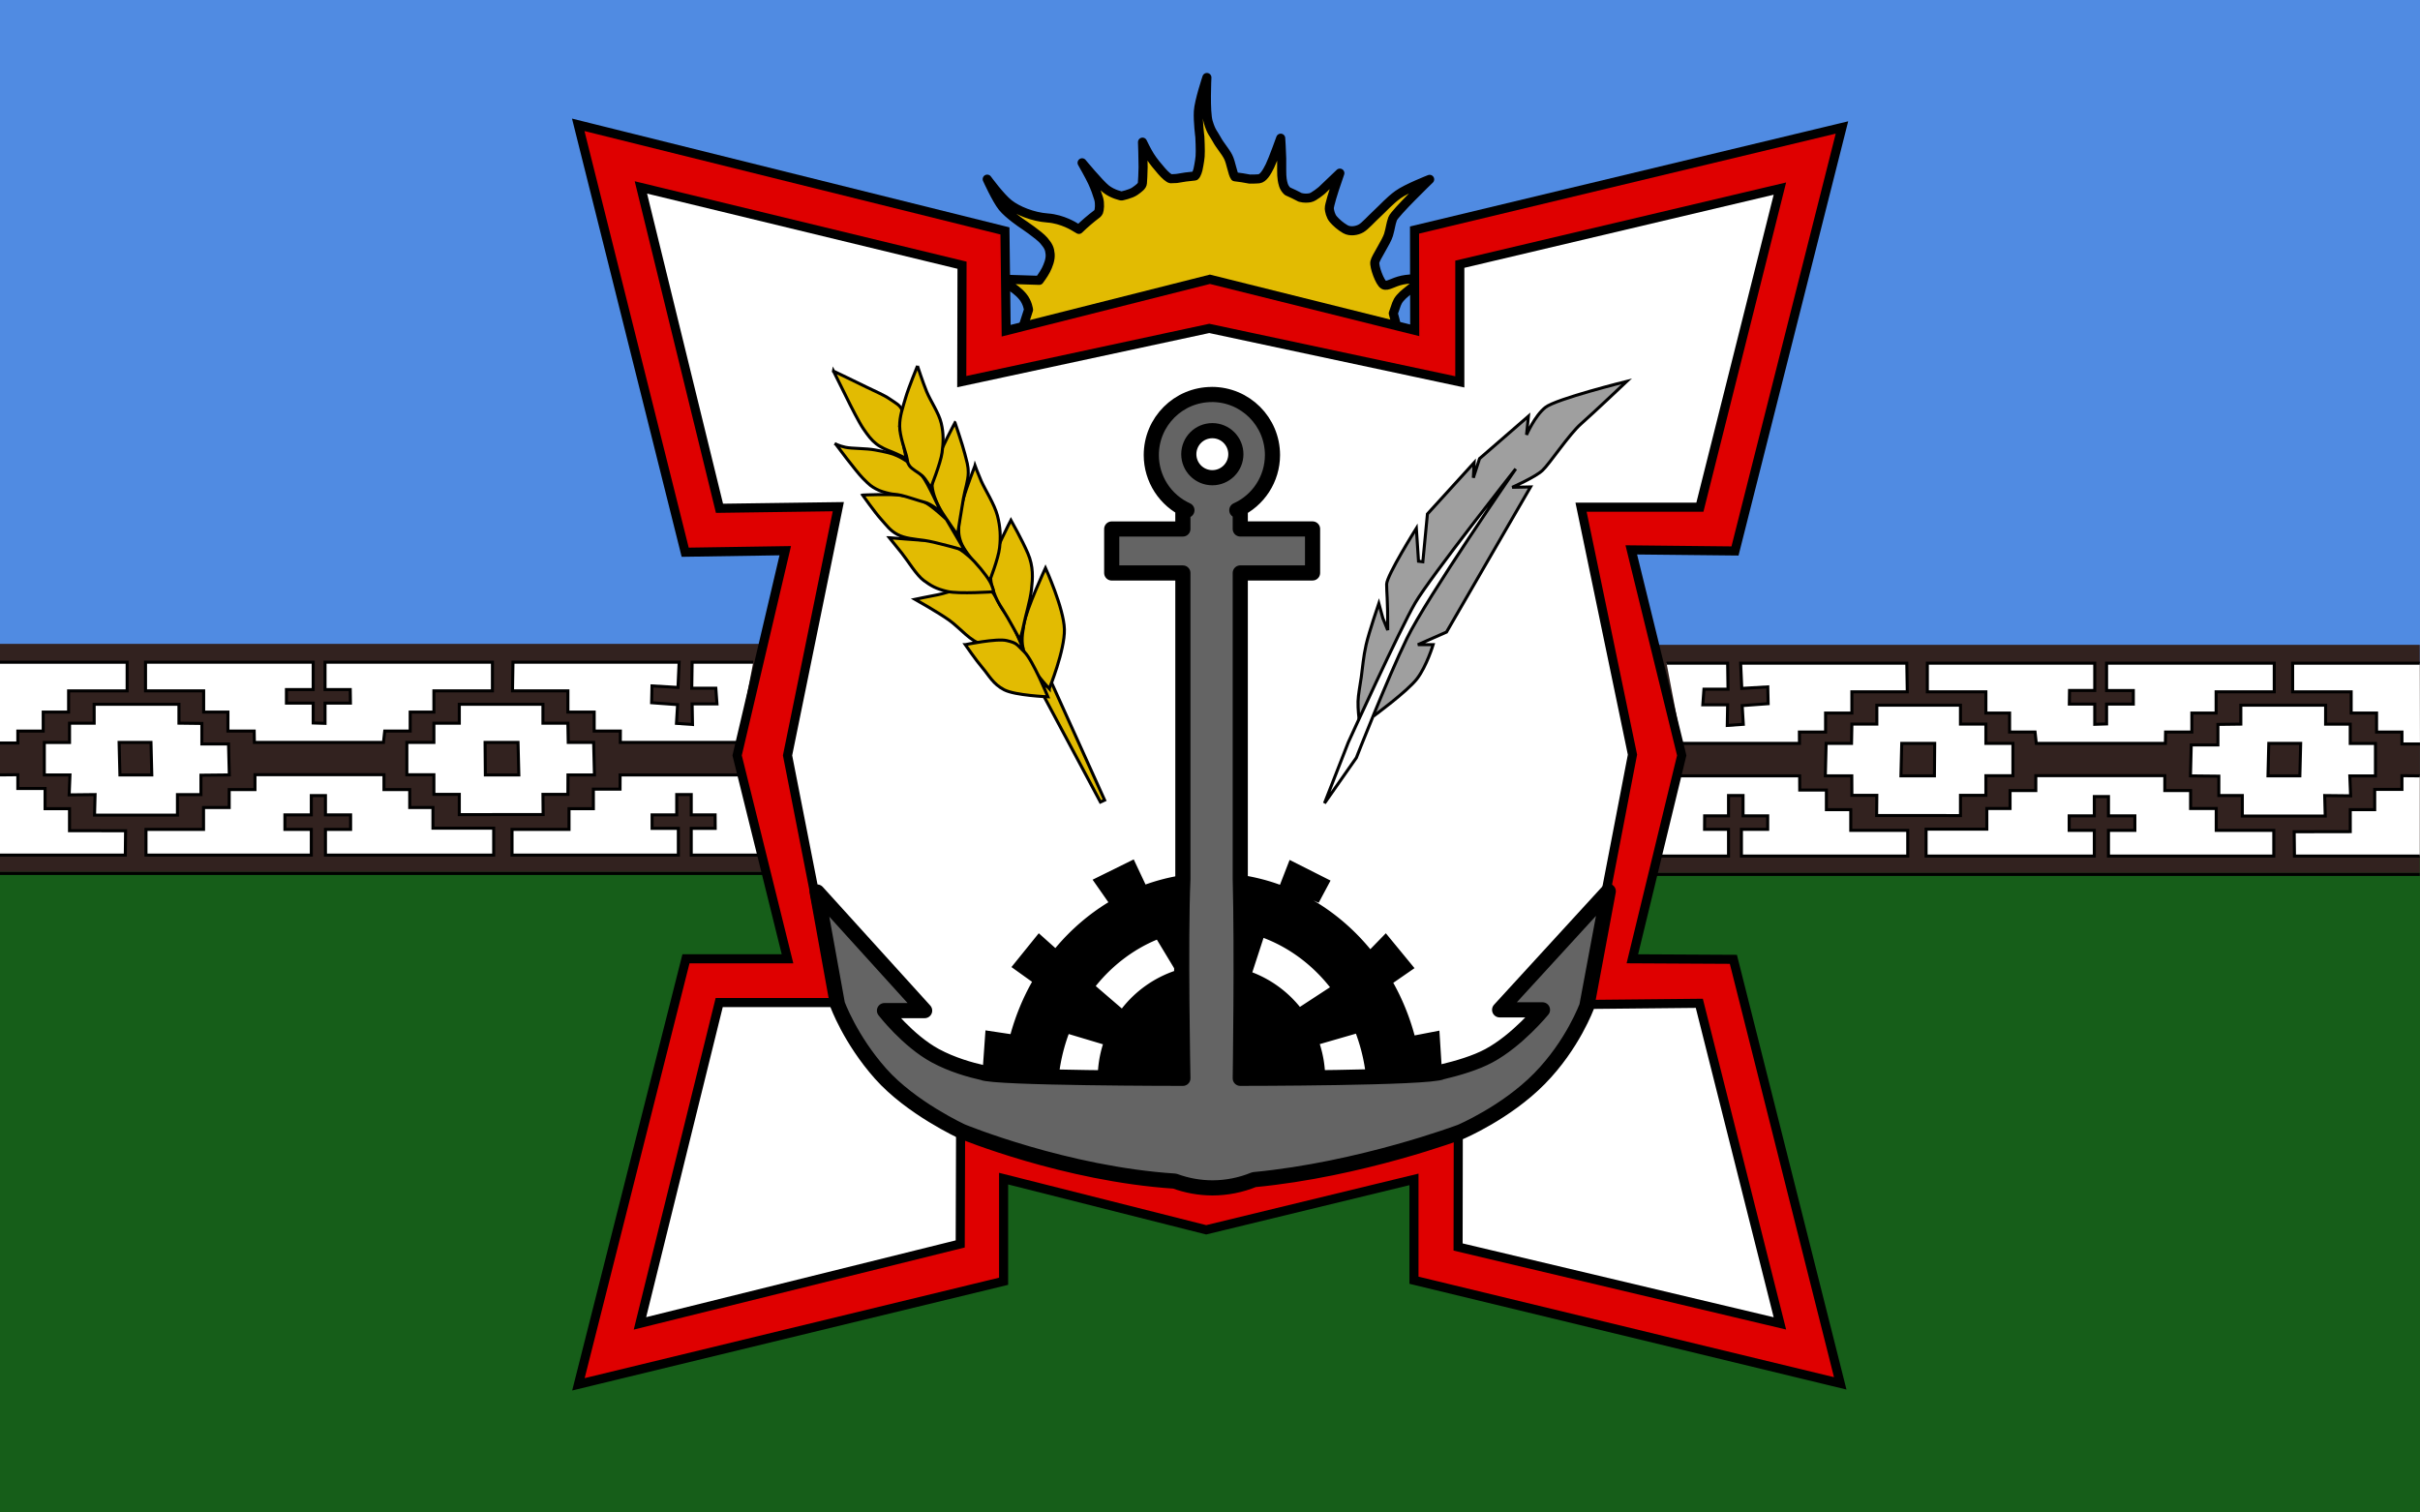<?xml version="1.0" encoding="UTF-8"?>
<svg width="211.67mm" height="132.29mm" version="1.1" viewBox="0 0 211.67 132.29" xmlns="http://www.w3.org/2000/svg" xmlns:xlink="http://www.w3.org/1999/xlink">
<rect x="0" y="0" width="211.67" height="132.29" fill="#333333" stroke="none"/>
<g>
<rect x="1.5632e-5" y="74.034" width="211.67" height="58.258" fill="#165e19" style="paint-order:markers stroke fill"/>
<rect y="4.2405e-7" width="211.67" height="58.258" fill="#508be2" style="paint-order:markers stroke fill"/>
<g transform="matrix(-1 0 0 1 211.65 .084)">
<rect y="56.318" width="68.488" height="19.948" fill="#32221f" style="paint-order:markers stroke fill"/>
<path d="m0 76.399h68.488" fill="none" stroke="#000" stroke-width=".265px"/>
<path d="m68.287 74.795-7.826 1e-6v-2.339h2.096l-0.008-1.178h-2.088v-1.779h-1.27v1.779h-2.155v1.178h2.297v2.339l-14.548-3e-6v-2.247h4.985l1e-6 -1.812h2.13v-1.714l2.333 2e-6 0.006-1.242h10.607" fill="#fff" stroke="#000" stroke-width=".265px"/>
<path d="m64.546 64.94h-10.29l0.006-0.994h-2.29v-1.662h-2.3v-1.854h-4.846l0.042-2.506h14.533l-0.1 2.205-2.272-0.134-0.033 1.47 2.272 0.167-0.1 1.637 1.403 0.1-0.033-1.804h2.172l-0.1-1.37h-2.105l0.033-2.272h5.345" fill="#fff" stroke="#000" stroke-width=".265px"/>
<path d="m43.181 74.795v-2.355h-5.312v-1.804h-2.032v-1.573h-2.253v-1.302h-11.283v1.302h-2.255v1.573h-2.243v1.913h-5.034v2.247h14.46v-2.247h-2.309v-1.27h2.309v-1.691h1.238v1.691h2.199v1.27h-2.199v2.247z" fill="#fff" stroke="#000" stroke-width=".265px"/>
<path d="m37.951 64.94v-1.687h2.223v-1.654h7.316v1.654h2.181l0.032 1.687h2.221l0.071 2.84h-2.315l-0.008 1.703h-2.181l0.016 1.766-7.333 0.003v-1.769h-2.223v-1.719l-2.365-5e-6v-2.824z" fill="#fff" stroke="#000" stroke-width=".265px"/>
<path d="m42.428 64.94 0.024 2.84h2.929l-0.071-2.84z" fill="#32221f" stroke="#000" stroke-width=".265px"/>
<path d="m43.072 57.924v2.506h-5.121v1.854h-2.073v1.662h-2.227l-0.109 0.994h-11.292l-0.017-0.994h-2.297v-1.662h-2.122v-1.854h-5.085v-2.506h14.665v2.389h-2.339v1.186h2.339v1.737l1.036 0.033v-1.771h2.222l-0.017-1.186h-2.205v-2.389z" fill="#fff" stroke="#000" stroke-width=".265px"/>
<path d="m0 57.924 11.12-5e-6v2.506h-5.119v1.854h-2.221v1.662h-2.221v1.042h-1.576" fill="#fff" stroke="#000" stroke-width=".265px"/>
<path d="m0 67.779 1.559-0.015v1.201h2.383v1.771h2.138v1.921l4.905 0.009-0.024 2.129h-10.961" fill="#fff" stroke="#000" stroke-width=".265px"/>
<path d="m8.235 61.599h7.417v1.654l2.005 0.025v1.794h2.332l0.068 2.708-2.481 0.025v1.696h-2.055v1.795l-7.252 2e-5 0.047-1.795-2.268 0.024 0.071-1.744h-2.244v-2.84l2.206-1.5e-5v-1.687h2.155z" fill="#fff" stroke="#000" stroke-width=".265px"/>
<path d="m10.418 64.94 0.071 2.84h2.788l-0.071-2.84z" fill="#32221f" stroke="#000" stroke-width=".265px"/>
</g>
<rect y="56.318" width="68.488" height="19.948" fill="#32221f" style="paint-order:markers stroke fill"/>
<path d="m0 76.399h68.488" fill="none" stroke="#000" stroke-width=".265px"/>
<path d="m68.287 74.795-7.826 1e-6v-2.339h2.096l-0.008-1.178h-2.088v-1.779h-1.27v1.779h-2.155v1.178h2.297v2.339l-14.548-3e-6v-2.247h4.985l1e-6 -1.812h2.13v-1.714l2.333 2e-6 0.006-1.242h10.607" fill="#fff" stroke="#000" stroke-width=".265px"/>
<path d="m64.546 64.94h-10.29l0.006-0.994h-2.29v-1.662h-2.3v-1.854h-4.846l0.042-2.506h14.533l-0.1 2.205-2.272-0.134-0.033 1.47 2.272 0.167-0.1 1.637 1.403 0.1-0.033-1.804h2.172l-0.1-1.37h-2.105l0.033-2.272h5.345" fill="#fff" stroke="#000" stroke-width=".265px"/>
<path d="m43.181 74.795v-2.355h-5.312v-1.804h-2.032v-1.573h-2.253v-1.302h-11.283v1.302h-2.255v1.573h-2.243v1.913h-5.034v2.247h14.46v-2.247h-2.309v-1.27h2.309v-1.691h1.238v1.691h2.199v1.27h-2.199v2.247z" fill="#fff" stroke="#000" stroke-width=".265px"/>
<path d="m37.951 64.94v-1.687h2.223v-1.654h7.316v1.654h2.181l0.032 1.687h2.221l0.071 2.84h-2.315l-0.008 1.703h-2.181l0.016 1.766-7.333 0.003v-1.769h-2.223v-1.719l-2.365-5e-6v-2.824z" fill="#fff" stroke="#000" stroke-width=".265px"/>
<path d="m42.428 64.94 0.024 2.84h2.929l-0.071-2.84z" fill="#32221f" stroke="#000" stroke-width=".265px"/>
<path d="m43.072 57.924v2.506h-5.121v1.854h-2.073v1.662h-2.227l-0.109 0.994h-11.292l-0.017-0.994h-2.297v-1.662h-2.122v-1.854h-5.085v-2.506h14.665v2.389h-2.339v1.186h2.339v1.737l1.036 0.033v-1.771h2.222l-0.017-1.186h-2.205v-2.389z" fill="#fff" stroke="#000" stroke-width=".265px"/>
<path d="m0 57.924 11.12-5e-6v2.506h-5.119v1.854h-2.221v1.662h-2.221v1.042h-1.576" fill="#fff" stroke="#000" stroke-width=".265px"/>
<path d="m0 67.779 1.559-0.015v1.201h2.383v1.771h2.138v1.921l4.905 0.009-0.024 2.129h-10.961" fill="#fff" stroke="#000" stroke-width=".265px"/>
<path d="m8.235 61.599h7.417v1.654l2.005 0.025v1.794h2.332l0.068 2.708-2.481 0.025v1.696h-2.055v1.795l-7.252 2e-5 0.047-1.795-2.268 0.024 0.071-1.744h-2.244v-2.84l2.206-1.5e-5v-1.687h2.155z" fill="#fff" stroke="#000" stroke-width=".265px"/>
<path d="m10.418 64.94 0.071 2.84h2.788l-0.071-2.84z" fill="#32221f" stroke="#000" stroke-width=".265px"/>
<path transform="scale(.265)" d="m398.35 25.58s-2.635 7.893-2.812 11.205c-0.177 3.312 0.492 8.393 0.492 8.393s0.241 4.612 0.088 6.43c-0.153 1.818-0.713 4.375-0.713 4.375s-0.387 1.605-0.982 2.098c-2e-3 0.002-0.01 0.003-0.012 0.004-2.031 0.176-4.053 0.452-6.057 0.826-0.947 0.064-1.724 0.105-1.9 0.086-0.592-0.063-1.877-1.148-3.125-2.611-1.248-1.464-2.621-3.045-3.773-4.867-1.153-1.822-2.455-4.598-2.455-4.598s0.217 6.01 0.193 8.266c-0.024 2.256-0.17 4.347-0.234 5.264-0.064 0.917-1.111 1.688-2.49 2.662-1.379 0.974-4.408 1.576-4.408 1.576s-2.92-0.545-5.146-2.336c-2.226-1.791-7.859-8.617-7.859-8.617s2.538 4.442 3.439 6.416c0.902 1.974 1.52 3.714 2.022 5.389 0.501 1.675 0.257 3.708-2e-3 4.387-0.059 0.155-0.239 0.374-0.467 0.613-2.12 1.594-4.135 3.321-6.035 5.172l-1.355-0.795s-4.048-2.622-8.967-2.969c-4.918-0.347-9.998-2.45-12.816-4.672-2.818-2.222-7.133-8.145-7.133-8.145s3.048 6.744 5.051 9.219c2.003 2.475 6.502 5.492 6.502 5.492s5.587 3.725 7.135 5.557c1.548 1.832 1.925 2.689 2.084 4.482 0.159 1.793-0.667 3.803-1.391 5.24-0.724 1.438-2.209 3.408-2.209 3.408l-11.932-0.379s1.379 1.252 2.461 2.211 2.421 1.593 4.041 3.535c1.62 1.942 1.895 4.356 1.895 4.356l-1.832 5.684 0.988 0.17c-0.793 3.987-1.195 8.042-1.199 12.107h124.81c-0.024-5.676-0.822-11.323-2.373-16.783 1.012-2.767 1.045-3.624 2.225-5.037 1.18-1.413 2.815-2.477 4.04-3.527 1.225-1.049 3.326-2.723 3.326-2.723s-3.378-0.374-6.562 0.291c-3.184 0.665-4.894 2.205-6.171 1.582-1.276-0.622-3.241-6.042-2.945-7.548s3.818-6.612 4.515-8.967 0.677-3.453 1.352-5.302c0.675-1.849 12.221-13.001 12.221-13.001s-7.609 2.965-10.451 5.032c-2.842 2.066-4.801 4.366-6.823 6.222-2.022 1.855-3.959 4.105-5.316 4.907s-3.627 1.211-5.247 0.28-3.028-2.198-3.964-3.282-1.253-2.731-1.324-3.515c-0.089-0.982 1.697-6.43 1.697-6.43l1.785-5.268-5.893 5.625s-2.659 2.296-3.934 2.504c-0.854 0.139-1.829 0.237-3.269-0.127-1.37-0.726-2.766-1.401-4.186-2.023-1.391-1.276-1.545-2.784-1.746-3.889-0.263-1.446-0.131-4.513-0.17-6.91-0.039-2.397-0.326-6.707-0.326-6.707s-2.529 7.091-3.576 9.205c-1.048 2.115-2.202 4.019-3.598 4.189-0.54 0.066-1.762 0.103-3.057 0.1-1.62-0.319-3.252-0.574-4.893-0.764-0.759-0.985-1.262-4.693-2.205-6.555-0.971-1.915-2.705-3.766-3.773-5.764-1.068-1.998-1.788-2.342-2.812-5.76-1.024-3.417-0.447-14.688-0.447-14.688z" fill="#e2bb02" stroke="#000" stroke-linecap="round" stroke-linejoin="round" stroke-width="3" style="paint-order:markers stroke fill"/>
<path d="m161.11 11.15-9.355 37.042-9.071-0.095 4.412 17.978-4.318 17.788 8.835 0.047 9.347 37.089-37.284-9.02v-8.82l-18.174 4.41-17.72-4.476v8.977l-37.188 9.013 9.406-37.22h8.882l-4.407-17.788 4.21-17.907-8.753 0.134-9.354-37.384 37.322 9.28 0.106 8.729 17.824-4.5 17.912 4.465-0.017-8.77z" fill="#df0000" stroke="#000" stroke-width=".794"/>
<path d="m105.77 28.725 21.916 4.677v-10.29l27.996-6.615-6.998 27.868h-10.394l4.497 21.644-4.21 21.849 10.056-0.1 7.049 27.996-28.147-6.682 0.017-10.223s-10.63 4.346-21.721 4.291c-11.091-0.056-21.81-4.324-21.81-4.324l-0.033 9.989-28.013 6.949 6.932-28.063h10.223l-4.245-21.616 4.441-21.757-10.394 0.142-6.874-28.065 28.088 6.804-0.024 10.182z" fill="#fff" stroke="#000" stroke-width=".794"/>
<path transform="scale(.265)" d="m374.2 283.66-13.572 6.697 5.207 7.451c-6.588 4.014-12.495 9.133-17.498 15.123l-5.477-4.896-9.018 11.162 6.799 4.867c-3.027 5.362-5.421 11.16-7.104 17.268l-8.268-1.242-0.99 13.943 6.76 1.225c-0.194 2.241-0.307 4.505-0.307 6.795h18.352c0-7.375 1.31-14.365 3.658-20.752l11.303 3.381a37.543 37.543 0 0 0-1.73 11.246h75.086a37.543 37.543 0 0 0-1.787-11.301l11.926-3.451c2.377 6.42 3.703 13.454 3.703 20.877h18.359c0-2.837-0.169-5.636-0.465-8.396l6.818 0.15-0.863-13.629-8.182 1.582c-1.653-6.14-4.027-11.968-7.037-17.363l7.004-4.844-9.465-11.518-5.121 5.26c-5.311-6.443-11.65-11.914-18.768-16.088l1.728 0.762 3.914-7.322-13.512-6.818-3.184 8.203c-6.99-2.532-14.484-3.932-22.305-3.932-7.732 0-15.142 1.367-22.064 3.844zm42.848 25.904c8.569 3.254 16.12 8.918 21.936 16.293l-9.934 6.486a37.543 37.543 0 0 0-15.707-11.41zm-35.207 0.58 6.166 10.209a37.543 37.543 0 0 0-17.725 12.52l-8.617-7.41c5.44-6.767 12.354-12.056 20.176-15.318z" color="#000000" color-rendering="auto" dominant-baseline="auto" image-rendering="auto" shape-rendering="auto" solid-color="#000000" style="font-feature-settings:normal;font-variant-alternates:normal;font-variant-caps:normal;font-variant-ligatures:normal;font-variant-numeric:normal;font-variant-position:normal;isolation:auto;mix-blend-mode:normal;paint-order:markers stroke fill;shape-padding:0;text-decoration-color:#000000;text-decoration-line:none;text-decoration-style:solid;text-indent:0;text-orientation:mixed;text-transform:none;white-space:normal"/>
<path transform="scale(.265)" d="m400 130.21c-11.046 0-20 8.954-20 20 8e-3 7.85 4.609 14.97 11.762 18.203h-1.338v6.188h-23.486v14.52h23.486v101.03c-0.884 20.536 2e-5 65.769 2e-5 65.769s-62.494 0-66.147-1.894c-3.883-0.859-9.969-2.545-15.549-5.557-9.085-4.904-16.795-14.898-16.795-14.898h13.258l-35.48-39.145 6.691 36.998s4.171 11.614 14.27 22.98c10.098 11.367 26.895 19.066 26.895 19.066s34.056 14.03 70.174 16.377c3.98 1.466 8.186 2.223 12.428 2.238 4.713-9e-3 9.379-0.934 13.738-2.725 35.237-3.338 68.189-15.764 68.189-15.764s14.975-6.338 26.012-17.553c11.037-11.215 15.656-23.99 15.656-23.99l7.072-37.881-35.861 39.143h14.143s-8.265 10.095-17.678 15.152c-4.442 2.387-10.402 4.131-15.486 5.33-4 2.12-66.588 2.12-66.588 2.12s0.631-41.882 2e-5 -65.857v-100.95h23.863v-14.52h-23.863v-6.188h-1.139c7.158-3.23 11.763-10.35 11.773-18.203 0-11.046-8.954-20-20-20zm0.146 11.939c4.289-5e-5 7.766 3.477 7.766 7.766 5e-5 4.289-3.477 7.766-7.766 7.766-4.289 4e-5 -7.766-3.477-7.766-7.766-4e-5 -4.289 3.477-7.766 7.766-7.766z" fill="#646464" stroke="#000" stroke-linecap="round" stroke-linejoin="round" stroke-width="5" style="paint-order:markers stroke fill"/>
<g fill="#e2bb02" stroke="#000" stroke-width=".265px">
<path d="m91.907 59.561 4.711 10.424-0.367 0.167-5.212-9.755z"/>
<path d="m91.777 60.24s-1.756-1.909-2.103-2.906-0.333-1.423-0.118-2.74 1.89-4.914 1.89-4.914 1.608 3.534 1.654 5.362-1.323 5.197-1.323 5.197z"/>
<path d="m89.415 56.576s-0.856-2.184-1.536-3.022-0.77-1.94-1.843-2.244-3.087 0.54-3.992 0.709-2.008 0.402-2.008 0.402 2.028 1.142 2.977 1.819 1.984 1.972 2.835 2.053c0.851 0.081 1.413 0.094 2.032 0.094z"/>
<path d="m84.43 56.387s2.752-0.574 3.638-0.354 0.804 0.275 1.536 0.994 2.055 3.921 2.055 3.921-2.854-0.113-3.827-0.614-1.323-1.253-1.89-1.913-1.512-2.034-1.512-2.034z"/>
<path d="m86.911 51.759c-0.215-0.609-0.364-1.179-0.189-2.268s1.701-3.992 1.701-3.992 0.986 1.745 1.481 2.901c0.495 1.155 0.43 2.156 0.317 3.157-0.113 1.001-0.528 2.317-0.664 3.037s-0.354 1.347-0.354 1.347-1.052-1.943-1.465-2.575-0.612-0.998-0.827-1.606z"/>
<path d="m85.281 40.727s-0.79 2.034-1.016 2.882-0.379 1.528-0.402 2.173c-0.022 0.645-0.044 1.024 0.189 1.654 0.233 0.63 0.902 1.4 1.323 1.961s1.181 1.417 1.181 1.417 0.765-1.937 0.874-2.906 0.068-1.818-0.189-2.811c-0.257-0.994-1.098-2.292-1.417-3.024s-0.543-1.347-0.543-1.347z"/>
<path d="m77.792 47.034s2.835 0.236 2.977 0.213c0.142-0.024 1.567 0.083 2.244 0.331 0.677 0.248 1.137 0.555 1.748 1.087s1.476 1.601 1.795 2.15 0.354 0.945 0.354 0.945-3.026 0.211-4.04-0.024c-1.014-0.235-1.452-0.512-2.079-0.969s-1.413-1.764-1.913-2.386-1.087-1.347-1.087-1.347z"/>
<path d="m83.533 36.971s0.668 1.956 0.85 2.693 0.31 1.032 0.307 1.701c-0.003 0.669-0.279 1.425-0.425 2.244s-0.516 3.187-0.516 3.187-0.946-1.34-1.351-1.982-0.816-1.55-0.874-2.362c-0.058-0.812 0.18-1.388 0.496-2.315s1.512-3.166 1.512-3.166z"/>
<path d="m75.453 43.302s2.464-0.112 3.378 0.024 1.406 0.264 2.079 0.614 1.866 1.488 1.866 1.488l1.593 2.71s-2.58-0.742-3.507-0.867c-0.927-0.125-1.71-0.176-2.362-0.52s-0.949-0.799-1.465-1.37-1.583-2.079-1.583-2.079z"/>
<path d="m73.115 38.861s1.746 2.353 2.362 2.977 0.743 0.703 1.134 0.921 0.785 0.309 1.158 0.402c0.372 0.093 0.536 0.047 1.063 0.165 0.527 0.118 1.564 0.489 2.079 0.614s1.382 0.839 1.382 0.839-1.094-2.48-1.642-3.177-1.21-1.231-1.913-1.606-1.395-0.486-2.197-0.638-2.01-0.109-2.599-0.236-0.945-0.331-0.945-0.331z"/>
<path d="m72.902 32.459 1.465 2.953s0.768 1.539 1.158 2.103 0.686 0.963 1.11 1.299 0.925 0.538 1.37 0.709 1.259 0.581 1.259 0.581l-0.574-2.825s0.373-0.941 0.213-1.394-0.573-0.636-1.087-0.992-1.213-0.632-2.032-1.039-2.882-1.394-2.882-1.394z"/>
<path d="m80.249 32.01s-0.784 1.905-1.039 2.788-0.528 1.618-0.52 2.481c0.008 0.863 0.44 2.002 0.591 2.575s0.042 0.553 0.26 0.874c0.218 0.321 0.78 0.585 1.11 0.874s0.756 1.075 0.756 1.075 0.868-2.164 0.992-3.083 0.143-1.663-0.071-2.575-0.933-1.927-1.276-2.764-0.803-2.244-0.803-2.244z"/>
</g>
<g stroke="#000" stroke-width=".265px">
<path d="m120.14 62.635s2.97-2.172 3.809-3.274 1.403-2.973 1.403-2.973h-1.336l2.506-1.103 7.35-12.695-1.604 0.033s2.006-0.883 2.639-1.47 2.323-3.152 3.388-4.088 3.992-3.709 3.992-3.709-6.189 1.535-7.12 2.279-1.644 2.398-1.644 2.398l0.165-1.63-4.276 3.709-0.543 1.677 0.071-1.323-4.087 4.489-0.402 4.181-0.378-0.047-0.189-2.882s-2.595 4.134-2.599 4.89c-4e-3 0.756 0.102 1.163 0.095 4.016l-0.425-1.039-0.354-1.299s-0.865 2.532-1.11 3.612-0.308 2.01-0.425 2.837-0.261 1.505-0.283 2.126c-0.023 0.621 0.095 1.583 0.095 1.583" fill="#9f9f9f"/>
<path d="m115.85 70.256 2.788-3.98s2.697-6.89 4.418-10.431 9.52-14.835 9.52-14.835-7.461 9.448-8.788 11.717-5.859 12.212-5.859 12.212z" fill="#fff"/>
</g>
</g>
</svg>
